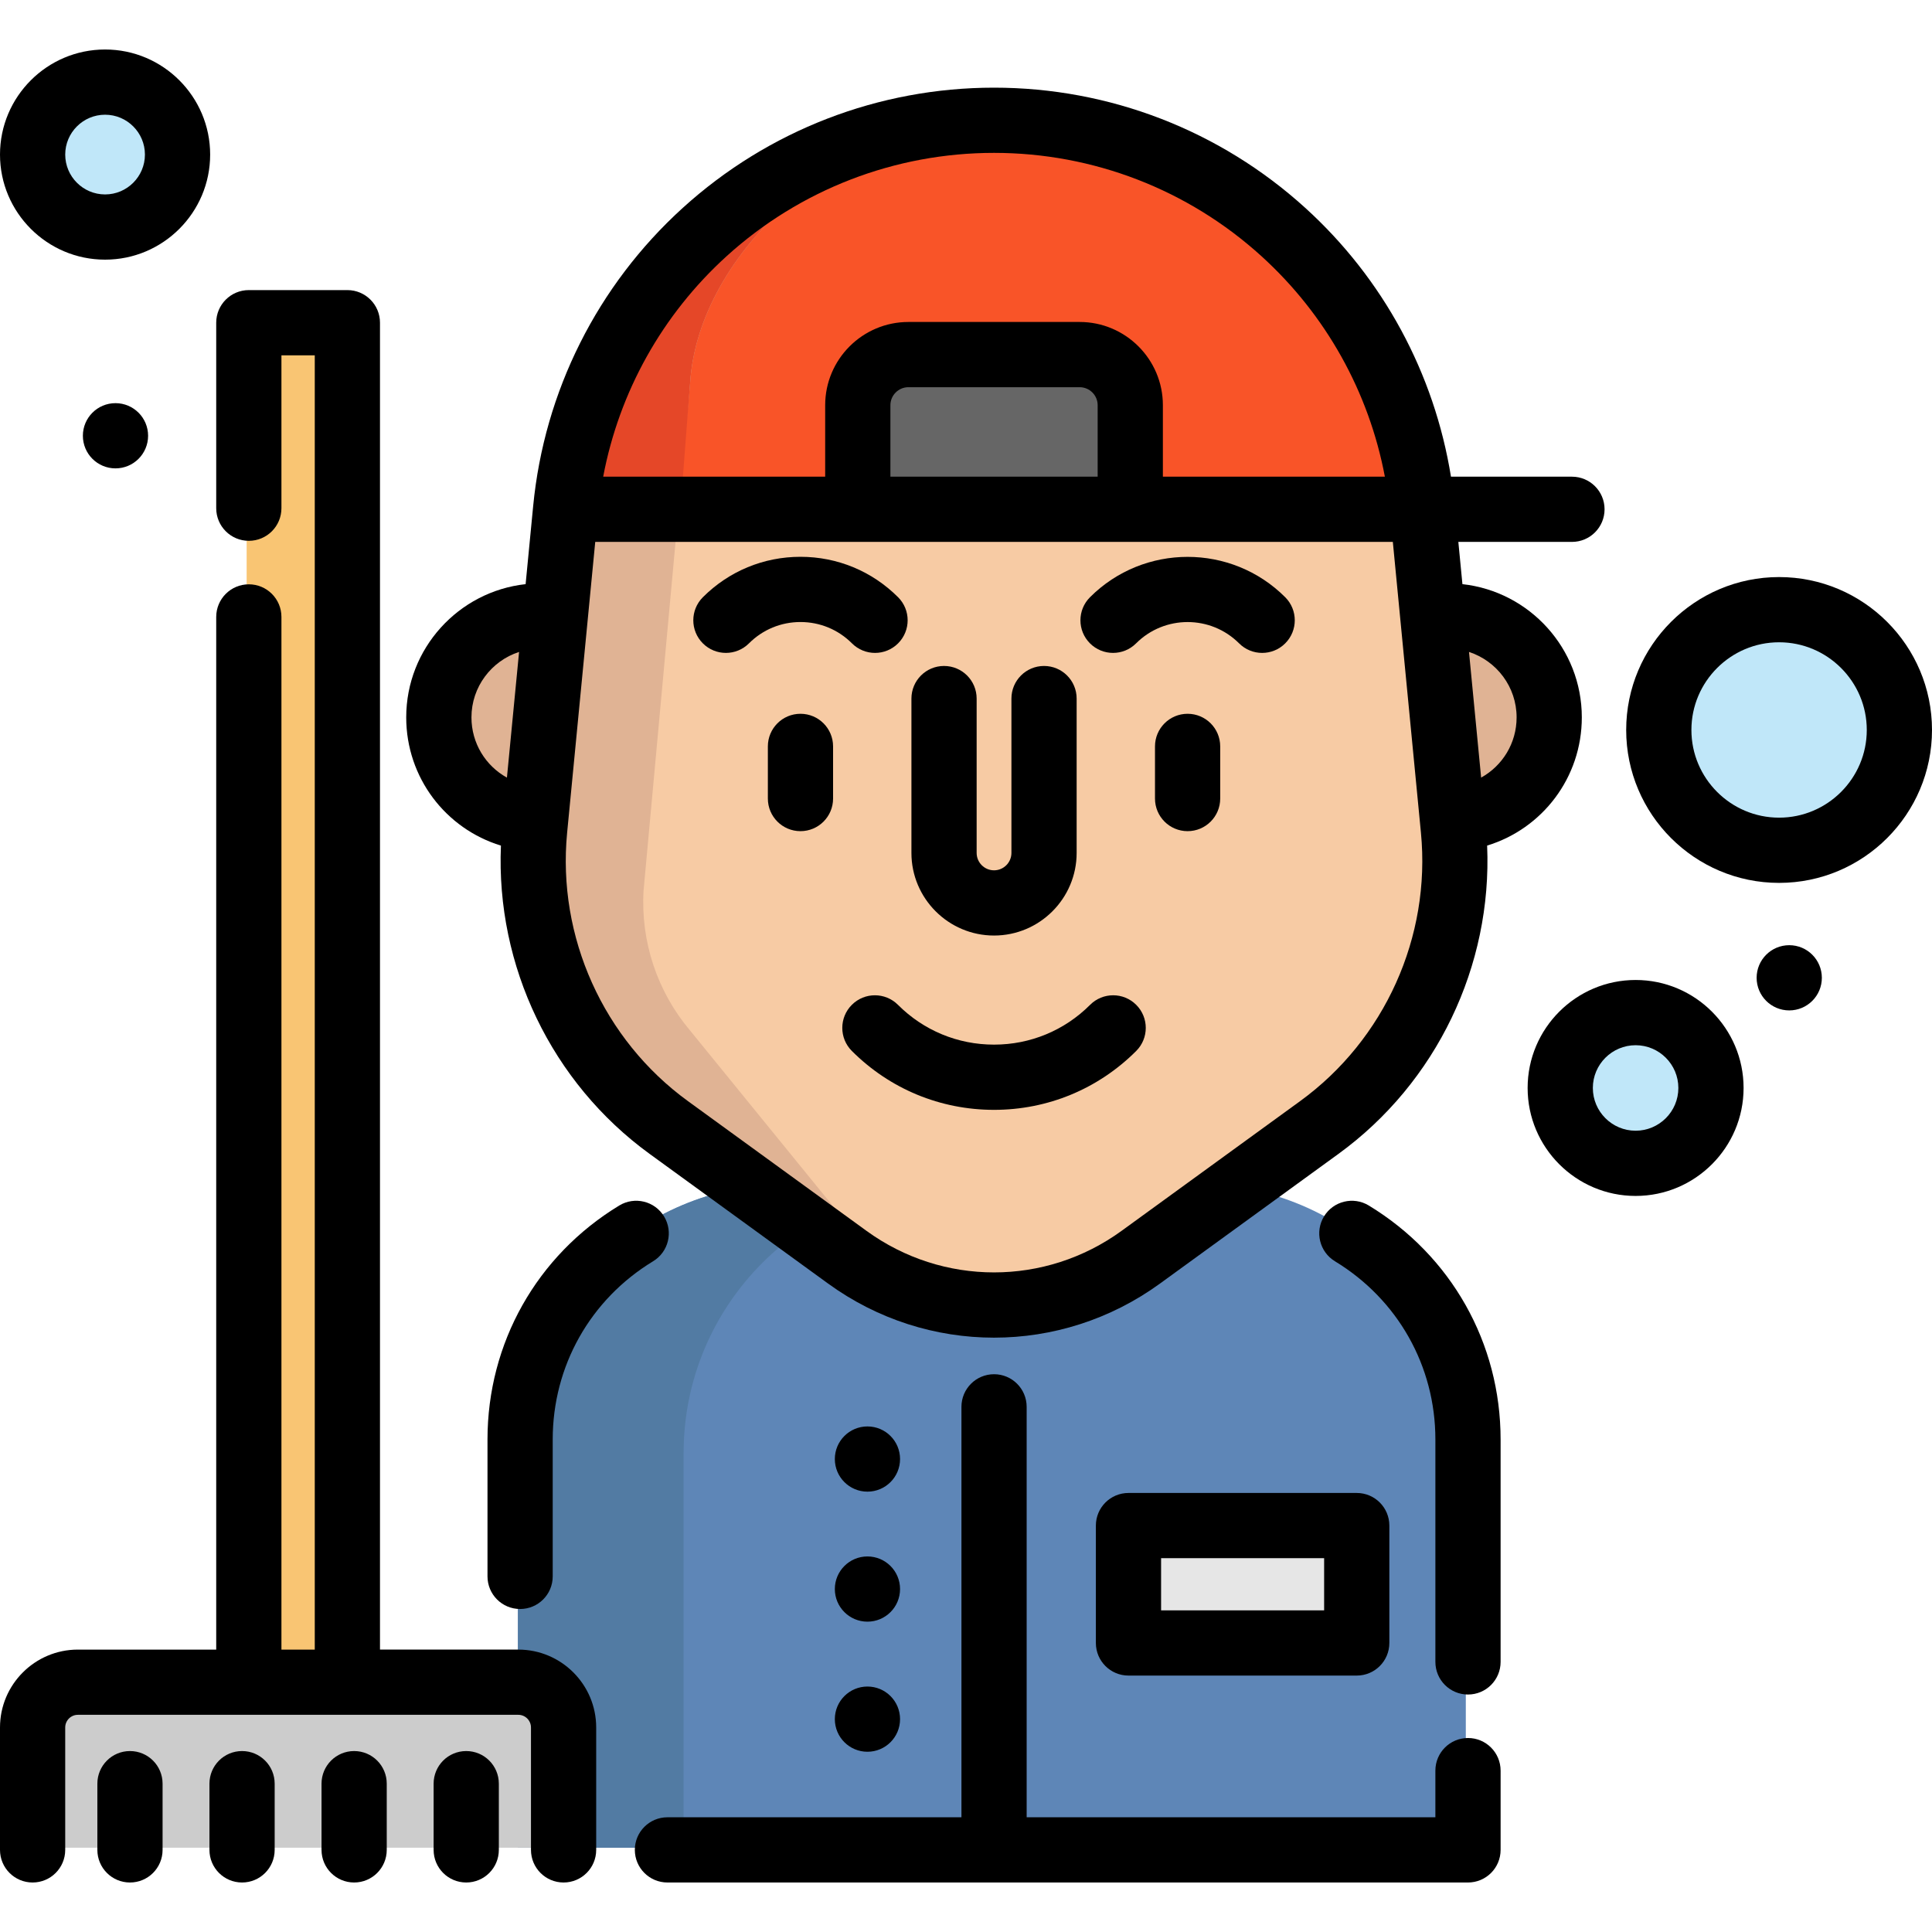 <?xml version="1.0" encoding="iso-8859-1"?>
<!-- Uploaded to: SVG Repo, www.svgrepo.com, Generator: SVG Repo Mixer Tools -->
<svg version="1.1" id="Layer_1" xmlns="http://www.w3.org/2000/svg" xmlns:xlink="http://www.w3.org/1999/xlink" 
	 viewBox="0 0 512 512" xml:space="preserve">
<g>
	<circle style="fill:#C0E7F9;" cx="432.88" cy="287.75" r="19.973"/>
	<circle style="fill:#C0E7F9;" cx="470.906" cy="192.87" r="31.88"/>
	<circle style="fill:#C0E7F9;" cx="27.271" cy="40.388" r="19.205"/>
</g>
<rect x="65.364" y="84.947" style="fill:#F9C573;" width="26.119" height="360.286"/>
<path style="fill:#5E86B7;" d="M317.192,313.796H208.521c-39.358,0-71.264,31.906-71.264,71.264v104.606h251.199V385.06
	C388.456,345.702,356.55,313.796,317.192,313.796z"/>
<path style="fill:#527BA3;" d="M252.43,313.796H208.52c-39.358,0-71.264,31.906-71.264,71.264v104.606h43.909V385.06
	C181.166,345.702,213.072,313.796,252.43,313.796z"/>
<g>
	<path style="fill:#E0B394;" d="M141.384,216.395c-14.288-0.634-25.661-12.422-25.661-26.86c0-14.841,12.03-26.883,26.883-26.883
		c1.337,0,2.65,0.092,3.941,0.288"/>
	<path style="fill:#E0B394;" d="M384.309,216.395c14.288-0.634,25.673-12.422,25.673-26.86c0-14.841-12.041-26.883-26.894-26.883
		c-1.337,0-2.662,0.104-3.941,0.288"/>
</g>
<path style="fill:#F7CBA4;" d="M223.962,332.594l-47.3-34.366c-24.995-18.16-38.518-48.191-35.546-78.944l8.204-84.898
	c5.651-58.473,54.788-103.091,113.533-103.091l0,0c58.745,0,107.882,44.618,113.533,103.091l8.204,84.898
	c2.972,30.753-10.549,60.783-35.546,78.944l-47.3,34.366C278.553,349.443,247.152,349.443,223.962,332.594z"/>
<path style="fill:#F95428;" d="M376.384,134.391H149.325c5.646-58.479,54.78-103.095,113.523-103.095
	c29.372,0,56.347,11.154,76.685,29.614C359.86,79.381,373.561,105.146,376.384,134.391z"/>
<path style="fill:#E0B394;" d="M170.551,236.016c-0.795,13.447,3.584,26.675,12.249,36.988l49.437,60.749
	c2.581,3.077,5.508,5.658,8.677,7.72c-5.946-2.074-11.661-5.047-16.95-8.884l-47.301-34.361
	c-24.993-18.16-38.509-48.189-35.537-78.943l8.193-84.901c5.6-57.903,53.835-102.22,111.83-103.061
	c-35.721,0.864-76.17,34.534-78.278,70.393L170.551,236.016z"/>
<path style="fill:#E54728;" d="M261.144,31.328c-0.254,0.012-0.495,0.012-0.749,0.035c-35.537,1.302-75.429,34.753-77.526,70.359
	l-2.512,32.67l-31.043,0.032v-0.035c0.53-5.427,1.429-10.739,2.673-15.902c0.012-0.046,0.023-0.092,0.035-0.127
	c0.219-0.864,0.438-1.728,0.668-2.593c0.23-0.853,0.472-1.717,0.714-2.57c0.495-1.705,1.037-3.399,1.613-5.059
	c1.429-4.171,3.1-8.227,5.001-12.157c1.118-2.351,2.328-4.667,3.63-6.925c1.694-3.019,3.549-5.946,5.531-8.78
	c1.463-2.132,3.019-4.194,4.644-6.211c12.376-15.452,28.669-27.551,47.301-34.857c4.851-1.924,9.875-3.514,15.026-4.736
	c0.853-0.196,1.717-0.403,2.581-0.588c0.864-0.184,1.728-0.357,2.604-0.53c0.876-0.161,1.751-0.323,2.627-0.472
	c3.514-0.599,7.075-1.026,10.693-1.268c0.899-0.058,1.809-0.115,2.719-0.161C258.632,31.386,259.888,31.351,261.144,31.328z"/>
<path style="fill:#CCCCCC;" d="M8.066,489.665v-32.444c0-6.625,5.371-11.995,11.995-11.995h116.723
	c6.625,0,11.995,5.371,11.995,11.995v32.444"/>
<path style="fill:#666666;" d="M285.538,93.393h-45.371c-7.412,0-13.42,6.008-13.42,13.42v27.574h72.21v-27.574
	C298.958,99.401,292.95,93.393,285.538,93.393z"/>
<rect x="298.489" y="403.716" style="fill:#E6E6E6;" width="60.495" height="31.111"/>
<path d="M288.887,266.292c-6.8,6.8-15.841,10.546-25.458,10.546c-9.618,0-18.658-3.745-25.459-10.546
	c-3.375-3.374-8.846-3.375-12.222,0c-3.375,3.375-3.375,8.847,0,12.222c10.065,10.065,23.447,15.608,37.681,15.608
	c14.234,0,27.615-5.544,37.68-15.608c3.375-3.375,3.375-8.847,0-12.222C297.734,262.917,292.263,262.917,288.887,266.292z"/>
<path d="M212.133,189.16c-4.774,0-8.642,3.869-8.642,8.642v13.823c0,4.773,3.868,8.642,8.642,8.642s8.642-3.869,8.642-8.642v-13.823
	C220.775,193.028,216.906,189.16,212.133,189.16z"/>
<path d="M301.077,170.496c7.526-7.526,19.771-7.526,27.297,0c1.687,1.687,3.899,2.532,6.111,2.532s4.424-0.843,6.112-2.532
	c3.375-3.375,3.375-8.847-0.001-12.222c-14.264-14.263-37.474-14.263-51.738,0c-3.376,3.375-3.376,8.847-0.001,12.222
	C292.231,173.87,297.703,173.871,301.077,170.496z"/>
<path d="M198.484,170.496c3.646-3.646,8.494-5.653,13.649-5.653c5.156,0,10.003,2.007,13.648,5.653
	c1.688,1.688,3.899,2.532,6.112,2.532c2.211,0,4.424-0.843,6.111-2.532c3.376-3.375,3.376-8.847,0.001-12.222
	c-6.91-6.91-16.097-10.715-25.87-10.715c-9.771,0-18.96,3.805-25.869,10.715c-3.376,3.375-3.376,8.847-0.001,12.222
	C189.637,173.87,195.109,173.871,198.484,170.496z"/>
<path d="M314.726,189.16c-4.774,0-8.642,3.869-8.642,8.642v13.823c0,4.773,3.868,8.642,8.642,8.642c4.774,0,8.642-3.869,8.642-8.642
	v-13.823C323.368,193.028,319.499,189.16,314.726,189.16z"/>
<path d="M175.988,322.372c-2.477-4.08-7.794-5.379-11.872-2.903c-21.869,13.276-34.925,36.456-34.925,62.006v36.286
	c0,4.773,3.868,8.642,8.642,8.642s8.642-3.869,8.642-8.642v-36.286c0-19.46,9.948-37.115,26.609-47.231
	C177.164,331.768,178.464,326.453,175.988,322.372z"/>
<path d="M389.032,460.589c-4.774,0-8.642,3.869-8.642,8.642v12.367H272.075V372.823c0-4.773-3.868-8.642-8.642-8.642
	c-4.774,0-8.642,3.869-8.642,8.642v108.775h-77.914c-4.774,0-8.642,3.869-8.642,8.642c0,4.773,3.868,8.642,8.642,8.642h212.156
	c4.774,0,8.642-3.869,8.642-8.642v-21.01C397.674,464.459,393.806,460.589,389.032,460.589z"/>
<path d="M362.741,319.471c-4.079-2.476-9.395-1.178-11.873,2.903c-2.476,4.08-1.176,9.396,2.903,11.872
	c16.669,10.121,26.621,27.777,26.621,47.231v58.948c0,4.773,3.868,8.642,8.642,8.642c4.774,0,8.642-3.869,8.642-8.642v-58.948
	C397.674,355.932,384.614,332.751,362.741,319.471z"/>
<path d="M263.429,247.926c12.073,0,21.893-9.821,21.893-21.893v-40.906c0-4.773-3.868-8.642-8.642-8.642
	c-4.774,0-8.642,3.869-8.642,8.642v40.906c0,2.542-2.067,4.609-4.609,4.609c-2.542,0-4.609-2.067-4.609-4.609v-40.906
	c0-4.773-3.868-8.642-8.642-8.642s-8.642,3.869-8.642,8.642v40.906C241.536,238.104,251.358,247.926,263.429,247.926z"/>
<path d="M137.361,437.159h-36.66V85.519c0-4.773-3.868-8.642-8.642-8.642H65.941c-4.774,0-8.642,3.869-8.642,8.642v49.164
	c0,4.773,3.868,8.642,8.642,8.642s8.642-3.869,8.642-8.642V94.162h8.833V437.16h-8.833V163.491c0-4.773-3.868-8.642-8.642-8.642
	c-4.774,0-8.642,3.869-8.642,8.642V437.16H20.637C9.257,437.16,0,446.417,0,457.797v32.444c0,4.773,3.868,8.642,8.642,8.642
	s8.642-3.869,8.642-8.642v-32.444c0-1.849,1.505-3.353,3.353-3.353H65.94h26.118h45.302c1.848,0,3.353,1.504,3.353,3.353v32.444
	c0,4.773,3.868,8.642,8.642,8.642c4.774,0,8.642-3.869,8.642-8.642v-32.444C157.998,446.417,148.741,437.159,137.361,437.159z"/>
<path d="M34.444,464.046c-4.774,0-8.642,3.869-8.642,8.642v17.553c0,4.773,3.868,8.642,8.642,8.642s8.642-3.869,8.642-8.642v-17.553
	C43.086,467.916,39.217,464.046,34.444,464.046z"/>
<path d="M123.555,464.046c-4.774,0-8.642,3.869-8.642,8.642v17.553c0,4.773,3.868,8.642,8.642,8.642
	c4.774,0,8.642-3.869,8.642-8.642v-17.553C132.197,467.916,128.328,464.046,123.555,464.046z"/>
<path d="M64.148,464.046c-4.774,0-8.642,3.869-8.642,8.642v17.553c0,4.773,3.868,8.642,8.642,8.642c4.774,0,8.642-3.869,8.642-8.642
	v-17.553C72.79,467.916,68.922,464.046,64.148,464.046z"/>
<path d="M93.85,464.046c-4.774,0-8.642,3.869-8.642,8.642v17.553c0,4.773,3.868,8.642,8.642,8.642c4.774,0,8.642-3.869,8.642-8.642
	v-17.553C102.493,467.916,98.624,464.046,93.85,464.046z"/>
<path d="M433.453,259.706c-15.778,0-28.616,12.836-28.616,28.615c0,15.778,12.838,28.615,28.616,28.615s28.615-12.835,28.615-28.614
	S449.231,259.706,433.453,259.706z M433.453,299.653c-6.249,0-11.332-5.083-11.332-11.33c0-6.248,5.083-11.33,11.332-11.33
	c6.248,0,11.33,5.083,11.33,11.33C444.784,294.57,439.701,299.653,433.453,299.653z"/>
<path d="M471.479,152.928c-22.345,0-40.523,18.179-40.523,40.523s18.177,40.523,40.523,40.523c22.344,0,40.521-18.179,40.521-40.523
	S493.823,152.928,471.479,152.928z M471.479,216.688c-12.813,0-23.238-10.425-23.238-23.238c0-12.813,10.425-23.238,23.238-23.238
	c12.812,0,23.237,10.425,23.237,23.238S484.291,216.688,471.479,216.688z"/>
<path d="M27.847,68.811c15.354,0,27.846-12.492,27.846-27.847S43.202,13.117,27.847,13.117C12.492,13.117,0,25.608,0,40.964
	S12.492,68.811,27.847,68.811z M27.847,30.401c5.824,0,10.562,4.738,10.562,10.563c0,5.824-4.738,10.563-10.562,10.563
	c-5.825,0-10.563-4.738-10.563-10.563S22.023,30.401,27.847,30.401z"/>
<path d="M290.417,404.293v31.111c0,4.773,3.868,8.642,8.642,8.642h60.492c4.774,0,8.642-3.869,8.642-8.642v-31.111
	c0-4.773-3.868-8.642-8.642-8.642h-60.492C294.287,395.651,290.417,399.52,290.417,404.293z M307.701,412.935h43.207v13.826h-43.207
	V412.935z"/>
<path d="M132.751,224.091c-1.364,31.891,13.432,62.833,39.408,81.705l47.3,34.366c13.151,9.555,28.557,14.332,43.97,14.331
	c15.407-0.001,30.821-4.779,43.969-14.331l47.301-34.366c25.978-18.874,40.774-49.817,39.407-81.709
	c14.608-4.452,25.092-17.992,25.092-33.976c0-18.272-13.872-33.36-31.64-35.307l-1.082-11.194h30.108
	c4.774,0,8.642-3.869,8.642-8.642s-3.868-8.642-8.642-8.642h-32.061c-4.424-27.393-17.933-52.458-38.611-71.233
	c-22.628-20.546-51.922-31.862-82.485-31.862c-30.564,0-59.859,11.315-82.487,31.862c-22.629,20.546-36.708,48.616-39.648,79.039
	l-1.998,20.672c-17.768,1.942-31.642,17.033-31.642,35.308C107.656,206.1,118.143,219.642,132.751,224.091z M401.916,190.112
	c0,6.87-3.776,12.85-9.4,15.962l-3.218-33.303C396.611,175.149,401.916,182.019,401.916,190.112z M376.565,220.692
	c2.665,27.581-9.605,54.834-32.023,71.122L297.24,326.18c-20.224,14.693-47.398,14.694-67.622,0l-47.3-34.366
	c-22.418-16.288-34.689-43.539-32.024-71.122l7.45-77.082h211.372L376.565,220.692z M235.966,126.32v-18.931
	c0-2.634,2.143-4.777,4.777-4.777h45.371c2.634,0,4.777,2.143,4.777,4.777v18.931H235.966z M192.561,67.888
	c19.44-17.652,44.609-27.374,70.868-27.374c26.258,0,51.427,9.722,70.867,27.374c17.069,15.498,28.471,35.981,32.71,58.437h-58.83
	v-18.937c0-12.165-9.897-22.062-22.062-22.062h-45.371c-12.166,0-22.062,9.897-22.062,22.062v18.937h-58.83
	C164.091,103.868,175.494,83.387,192.561,67.888z M137.561,172.766l-3.219,33.312c-5.624-3.11-9.402-9.093-9.402-15.966
	C124.94,182.016,130.247,175.142,137.561,172.766z"/>
<circle cx="474.167" cy="259.127" r="8.642"/>
<circle cx="229.882" cy="386.662" r="8.642"/>
<circle cx="229.882" cy="421.116" r="8.642"/>
<circle cx="229.882" cy="455.592" r="8.642"/>
<circle cx="30.605" cy="115.482" r="8.642"/>
</svg>